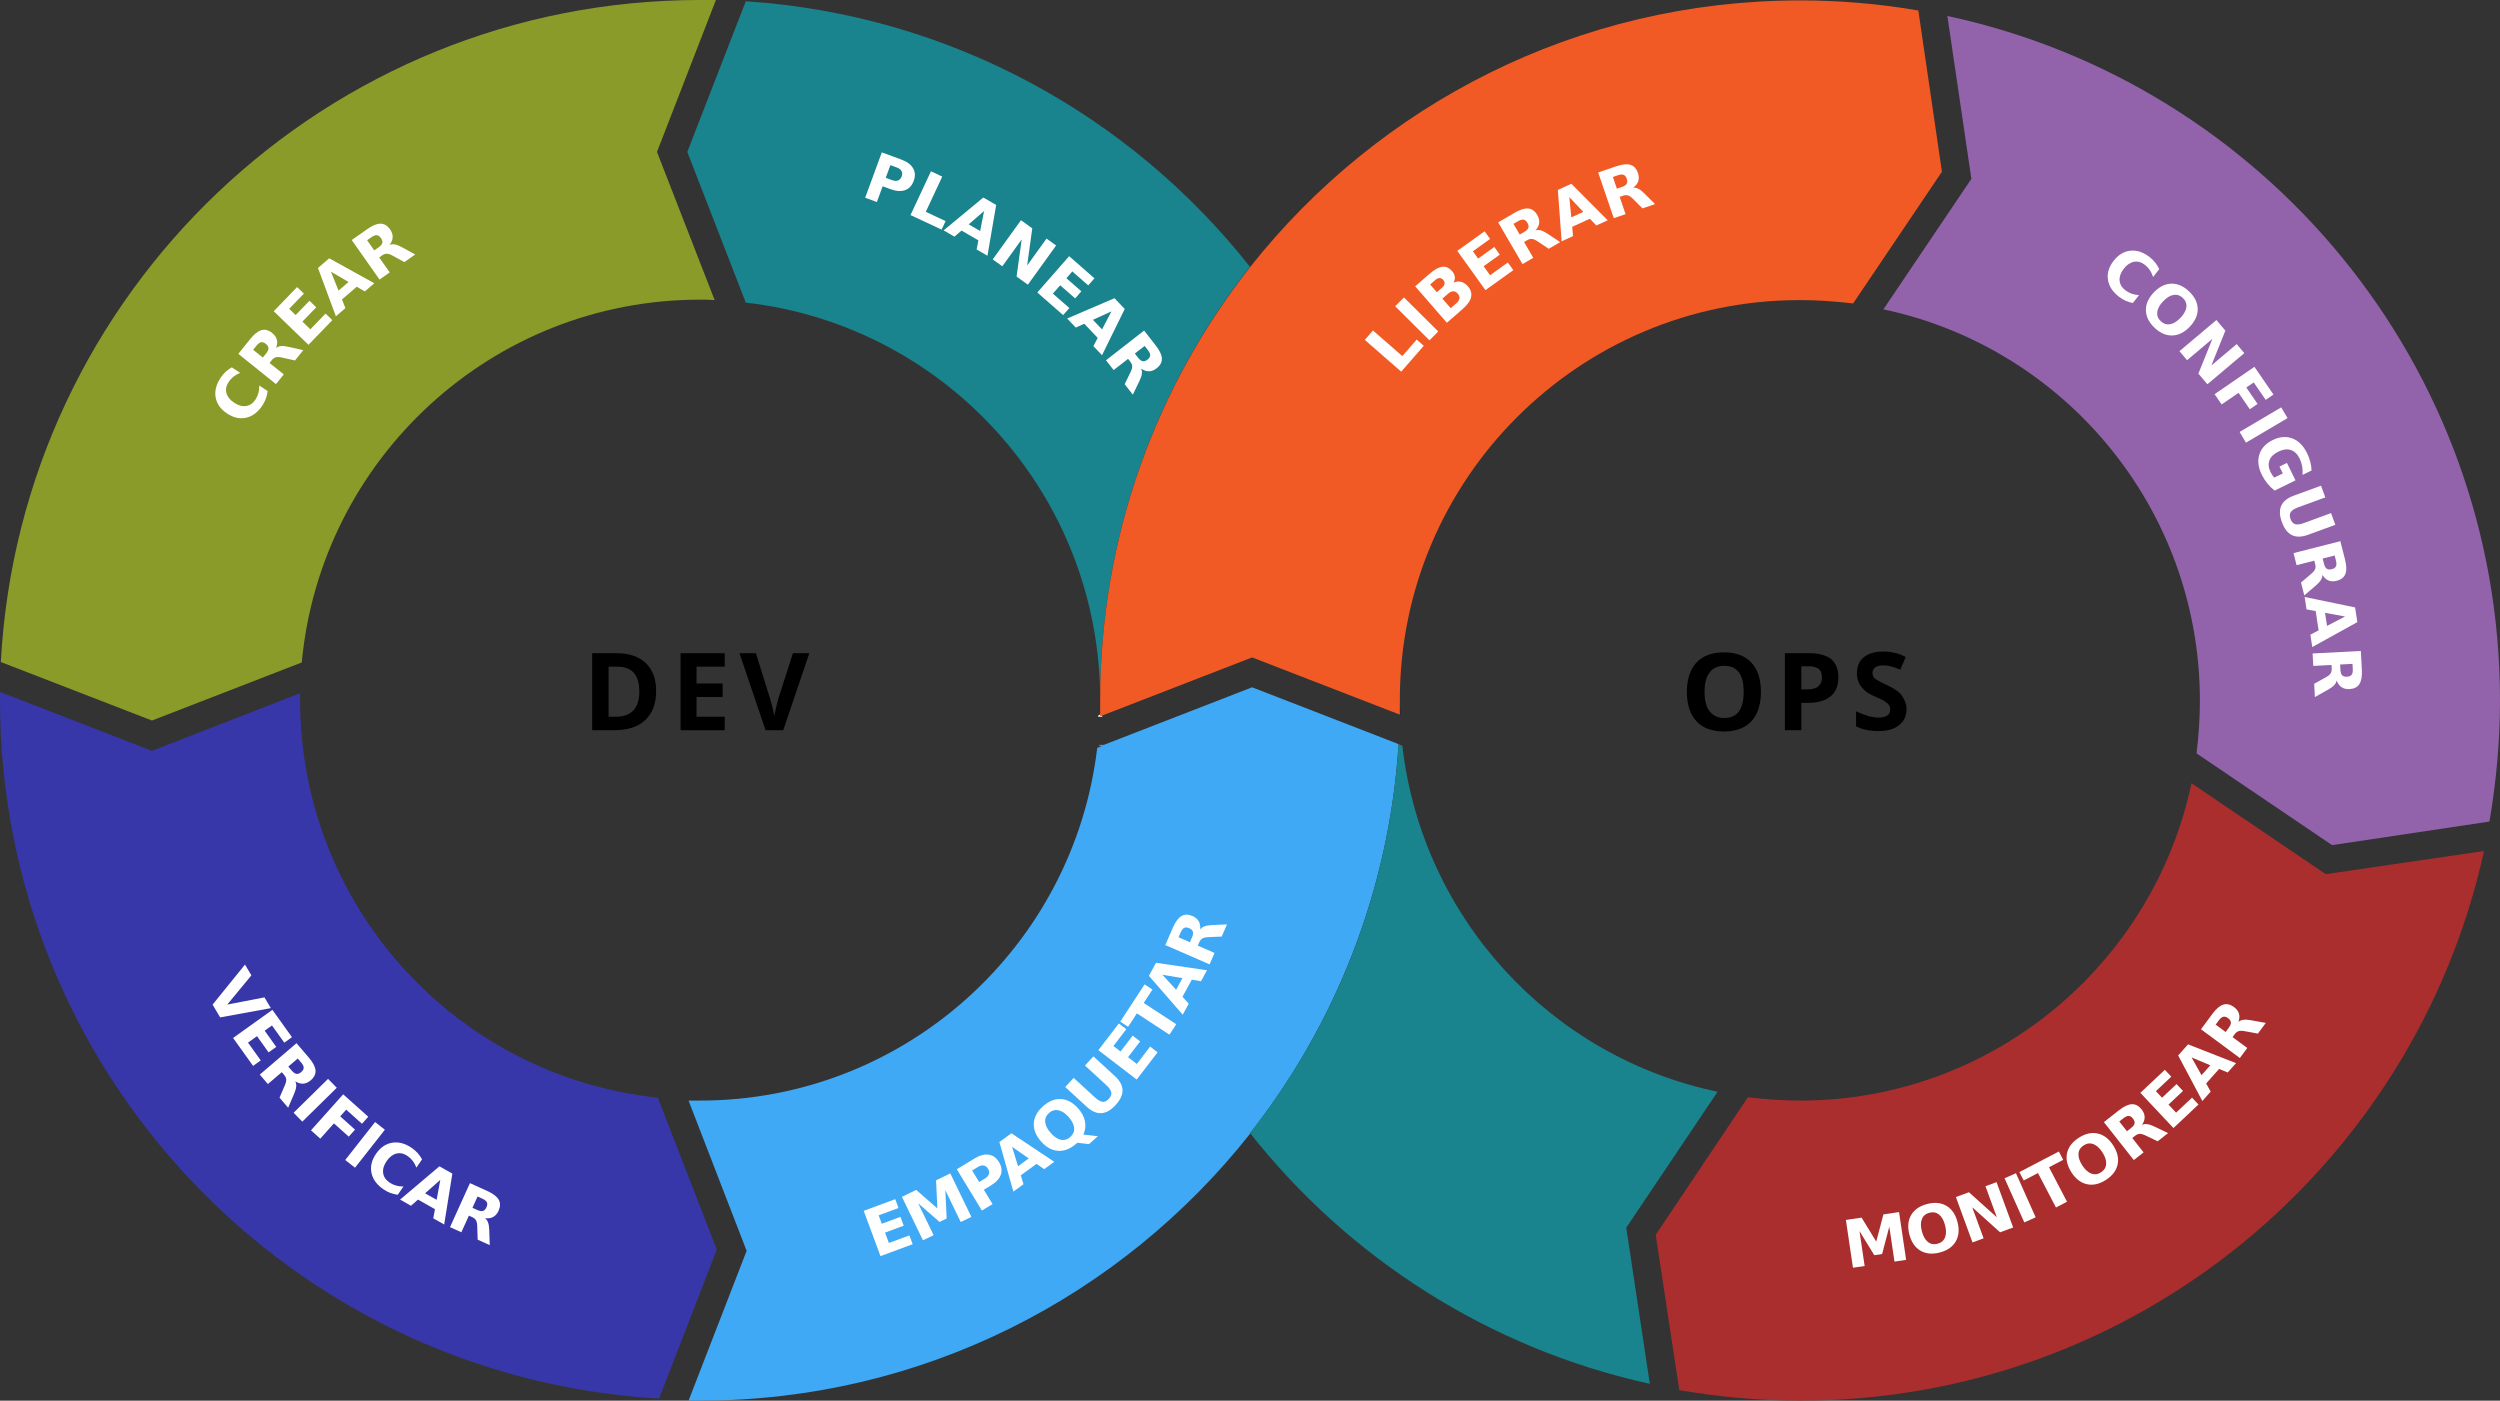 <?xml version="1.0" encoding="UTF-8" standalone="no"?>
<!-- Created with Inkscape (http://www.inkscape.org/) -->

<svg
   xmlns:dc="http://purl.org/dc/elements/1.1/"
   xmlns:cc="http://creativecommons.org/ns#"
   xmlns:rdf="http://www.w3.org/1999/02/22-rdf-syntax-ns#"
   xmlns:svg="http://www.w3.org/2000/svg"
   xmlns="http://www.w3.org/2000/svg"
   xmlns:sodipodi="http://sodipodi.sourceforge.net/DTD/sodipodi-0.dtd"
   xmlns:inkscape="http://www.inkscape.org/namespaces/inkscape"
   width="2000"
   height="1120.539"
   viewBox="0 0 529.167 296.476"
   version="1.1"
   id="svg3123"
   inkscape:version="0.92.3 (2405546, 2018-03-11)"
   sodipodi:docname="devops-toolchain-es.svg">
  <rect x="0" y="0" width="529.167" height="296.476" fill="#333333" stroke="none"/>
  <title
     id="title3305">DevOps Toolchain ES</title>
  <defs
     id="defs3117" />
  <sodipodi:namedview
     id="base"
     pagecolor="#ffffff"
     bordercolor="#666666"
     borderopacity="1.0"
     inkscape:pageopacity="0.0"
     inkscape:pageshadow="2"
     inkscape:zoom="0.35"
     inkscape:cx="1202.6181"
     inkscape:cy="520.26935"
     inkscape:document-units="mm"
     inkscape:current-layer="layer1"
     showgrid="false"
     fit-margin-top="0"
     fit-margin-left="0"
     fit-margin-right="0"
     fit-margin-bottom="0"
     units="px"
     inkscape:window-width="1680"
     inkscape:window-height="986"
     inkscape:window-x="1366"
     inkscape:window-y="27"
     inkscape:window-maximized="1" />
  <g
     inkscape:label="Capa 1"
     inkscape:groupmode="layer"
     id="layer1"
     transform="translate(518.583,282.131)">
    <g
       id="g3554">
      <path
         id="path5232"
         d="m -379.699,-135.853 c 0,2.673 -0.802,4.722 -2.316,6.147 -1.514,1.425 -3.742,2.138 -6.592,2.138 h -4.632 v -16.303 h 5.167 c 2.673,0 4.722,0.713 6.236,2.138 1.425,1.425 2.138,3.385 2.138,5.88 z m -3.563,0.089 c 0,-3.474 -1.514,-5.256 -4.632,-5.256 h -1.871 v 10.601 h 1.514 c 3.296,0 4.989,-1.782 4.989,-5.345 z"
         class="st0"
         inkscape:connector-curvature="0"
         style="fill:#000000;stroke-width:0.891" />
      <path
         id="path5234"
         d="m -365.178,-127.568 h -9.354 v -16.303 h 9.354 v 2.851 h -5.969 v 3.563 h 5.523 v 2.851 h -5.523 v 4.187 h 5.969 z"
         class="st0"
         inkscape:connector-curvature="0"
         style="fill:#000000;stroke-width:0.891" />
      <path
         id="path5236"
         d="m -350.747,-143.87 h 3.474 l -5.523,16.303 h -3.742 l -5.523,-16.303 h 3.474 l 3.029,9.71 c 0.178,0.535 0.356,1.247 0.535,1.96 0.178,0.802 0.267,1.336 0.356,1.604 0.089,-0.713 0.356,-1.871 0.802,-3.563 z"
         class="st0"
         inkscape:connector-curvature="0"
         style="fill:#000000;stroke-width:0.891" />
      <path
         id="path5238"
         d="m -145.85,-135.675 c 0,2.673 -0.713,4.811 -2.049,6.236 -1.336,1.425 -3.296,2.138 -5.791,2.138 -2.494,0 -4.454,-0.713 -5.791,-2.138 -1.336,-1.425 -2.049,-3.563 -2.049,-6.236 0,-2.673 0.713,-4.811 2.049,-6.236 1.336,-1.425 3.296,-2.138 5.791,-2.138 2.494,0 4.454,0.713 5.791,2.138 1.336,1.425 2.049,3.474 2.049,6.236 z m -11.937,0 c 0,1.782 0.356,3.207 1.069,4.098 0.713,0.891 1.693,1.425 3.118,1.425 2.762,0 4.098,-1.871 4.098,-5.523 0,-3.652 -1.336,-5.523 -4.098,-5.523 -1.336,0 -2.405,0.445 -3.118,1.425 -0.713,0.891 -1.069,2.227 -1.069,4.098 z"
         class="st0"
         inkscape:connector-curvature="0"
         style="fill:#000000;stroke-width:0.891" />
      <path
         id="path5240"
         d="m -129.459,-138.793 c 0,1.782 -0.535,3.118 -1.604,4.009 -1.069,0.891 -2.673,1.425 -4.722,1.425 h -1.514 v 5.791 h -3.474 v -16.303 h 5.256 c 1.96,0 3.474,0.445 4.543,1.247 0.98,0.891 1.514,2.138 1.514,3.831 z m -7.84,2.583 h 1.158 c 1.069,0 1.871,-0.178 2.405,-0.624 0.535,-0.445 0.802,-1.069 0.802,-1.871 0,-0.802 -0.178,-1.425 -0.624,-1.782 -0.445,-0.356 -1.158,-0.624 -2.049,-0.624 h -1.693 z"
         class="st0"
         inkscape:connector-curvature="0"
         style="fill:#000000;stroke-width:0.891" />
      <path
         id="path5242"
         d="m -115.027,-132.111 c 0,1.514 -0.535,2.673 -1.604,3.474 -1.069,0.891 -2.494,1.247 -4.454,1.247 -1.782,0 -3.296,-0.356 -4.632,-0.98 v -3.207 c 1.069,0.535 2.049,0.802 2.762,1.069 0.802,0.178 1.425,0.267 2.049,0.267 0.802,0 1.336,-0.178 1.782,-0.445 0.445,-0.267 0.624,-0.713 0.624,-1.336 0,-0.356 -0.089,-0.624 -0.267,-0.891 -0.178,-0.267 -0.445,-0.445 -0.802,-0.713 -0.356,-0.267 -1.069,-0.624 -2.138,-1.069 -0.98,-0.445 -1.782,-0.891 -2.227,-1.336 -0.445,-0.445 -0.891,-0.891 -1.158,-1.514 -0.267,-0.535 -0.445,-1.247 -0.445,-2.049 0,-1.425 0.445,-2.583 1.425,-3.385 0.98,-0.802 2.316,-1.247 4.098,-1.247 0.891,0 1.693,0.089 2.405,0.267 0.802,0.178 1.604,0.445 2.405,0.891 l -1.158,2.673 c -0.891,-0.356 -1.604,-0.624 -2.138,-0.713 -0.535,-0.178 -1.158,-0.178 -1.693,-0.178 -0.624,0 -1.158,0.178 -1.514,0.445 -0.356,0.267 -0.535,0.713 -0.535,1.158 0,0.267 0.089,0.535 0.178,0.802 0.178,0.267 0.356,0.445 0.713,0.624 0.267,0.178 1.069,0.624 2.227,1.158 1.514,0.713 2.583,1.425 3.118,2.227 0.535,0.802 0.98,1.782 0.98,2.762 z"
         class="st0"
         inkscape:connector-curvature="0"
         style="fill:#000000;stroke-width:0.891" />
      <path
         id="path5244"
         d="m -221.929,-127.746 c 0,0 0,0 0,0 0,0 0,0 0,0 z"
         class="st0"
         inkscape:connector-curvature="0"
         style="fill:#000000;stroke-width:0.891" />
      <path
         id="path5246"
         d="m -222.197,-130.864 c 0,-1.069 -0.089,-2.049 -0.089,-3.118 0,1.069 0,2.049 0,3.118 0,0 0,0 0,0 z"
         class="st0"
         inkscape:connector-curvature="0"
         style="fill:#000000;stroke-width:0.891" />
      <polygon
         id="polygon5248"
         points="266,180.3 264.7,180.8 "
         class="st4"
         style="fill:#000000"
         transform="matrix(0.891,0,0,0.891,-521.256,-285.427)" />
      <path
         id="path5250"
         d="m -360.724,-218.078 c 42.226,4.811 75.01,40.623 75.01,84.097 0,-34.565 11.848,-66.458 31.714,-91.669 -25.3,-32.071 -63.518,-53.362 -106.724,-56.213 l -12.383,31.893 z"
         class="st1"
         inkscape:connector-curvature="0"
         style="fill:#19838e;fill-opacity:1;stroke:none;stroke-width:0.891" />
      <path
         id="path5252"
         d="m -379.343,-49.796 c -42.583,-4.454 -75.722,-40.445 -75.722,-84.186 0,-0.445 0,-0.98 0,-1.425 l -31.358,12.205 -32.16,-12.472 c 0,0.535 0,1.158 0,1.693 0,78.93 61.736,143.427 139.508,147.882 l 12.205,-31.536 z"
         class="st2"
         inkscape:connector-curvature="0"
         style="fill:#3737aa;fill-opacity:1;stroke-width:0.891" />
      <path
         id="path5254"
         d="m -454.709,-141.911 c 4.009,-43.028 40.177,-76.792 84.275,-76.792 1.069,0 2.049,0 3.118,0.089 l -12.205,-31.358 12.472,-32.16 c -1.158,0 -2.316,0 -3.385,0 -79.108,0 -143.784,62.003 -147.971,140.131 l 31.982,12.383 z"
         class="st3"
         inkscape:connector-curvature="0"
         style="fill:#8b9b29;fill-opacity:1;stroke-width:0.891" />
      <path
         style="fill:#3fa9f5;fill-opacity:1;stroke:#ffffff;stroke-width:0.891"
         inkscape:connector-curvature="0"
         class="st5"
         d="m -285.447,-124.361 v 0 c 0,0 0,-0.089 0,-0.089 z"
         id="path5256" />
      <path
         style="fill:#3fa9f5;fill-opacity:1;stroke:none;stroke-width:0.891"
         inkscape:connector-curvature="0"
         class="st5"
         d="m -222.553,-124.628 -31.002,-12.027 -30.289,11.759 v 0 l -0.445,0.178 -1.158,0.445 c 0,0 0,0 0,0.089 0,0 0,0 0,0 l -0.891,0.356 c -4.989,42.048 -40.712,74.653 -84.097,74.653 -0.802,0 -1.604,0 -2.405,0 l 12.294,31.803 -12.294,31.714 c 0.802,0 1.604,0 2.405,0 47.215,0 89.263,-22.093 116.434,-56.48 0,0 0,-0.089 0,-0.089 18.084,-23.073 29.487,-51.491 31.447,-82.404 z"
         id="path5260" />
      <path
         style="fill:#3fa9f5;fill-opacity:1;stroke:#ffffff;stroke-width:0.891"
         inkscape:connector-curvature="0"
         class="st5"
         d="m -285.447,-124.45 c 0,0 0,0 0,0 z"
         id="path5264" />
      <path
         style="fill:#f15a24;fill-opacity:1;stroke:#ffffff;stroke-width:0.891"
         inkscape:connector-curvature="0"
         class="st6"
         d="m -285.714,-130.419 v 0 c 0,-0.089 0,0 0,0 z"
         id="path5268" />
      <path
         style="fill:#f15a24;fill-opacity:1;stroke:none;stroke-width:0.891"
         inkscape:connector-curvature="0"
         class="st6"
         d="m -112.533,-279.904 c -8.196,-1.425 -16.57,-2.138 -25.033,-2.138 -47.215,0 -89.263,22.093 -116.434,56.48 -19.866,25.211 -31.714,57.015 -31.714,91.669 0,1.158 0,2.316 0,3.385 l 32.16,-12.472 31.269,12.116 c 0,-1.069 0,-2.049 0,-3.118 0,-46.77 37.95,-84.631 84.631,-84.631 3.831,0 7.572,0.267 11.314,0.713 l 18.797,-27.884 z"
         id="path5272" />
      <path
         id="path5276"
         d="m 8.356,-108.236 c 1.425,-8.374 2.227,-16.926 2.227,-25.657 0,-71.09 -50.066,-130.51 -116.969,-144.853 l 5.078,34.476 -18.619,27.616 c 38.307,8.107 66.992,42.137 66.992,82.849 0,3.742 -0.267,7.483 -0.713,11.136 l 28.685,19.421 z"
         class="st7"
         inkscape:connector-curvature="0"
         style="fill:#9263ab;fill-opacity:1;stroke-width:0.891" />
      <path
         id="path5278"
         d="m -54.716,-116.343 c -8.107,38.307 -42.137,67.17 -82.849,67.17 -3.742,0 -7.394,-0.267 -11.047,-0.713 l -19.51,29.131 4.989,32.872 c 8.285,1.425 16.837,2.227 25.567,2.227 70.912,0 130.154,-49.799 144.764,-116.345 l -33.496,4.9 z"
         class="st8"
         inkscape:connector-curvature="0"
         style="fill:#aa2e2e;fill-opacity:1;stroke-width:0.891" />
      <path
         id="path5280"
         d="m -155.026,-51.044 c -35.367,-7.394 -62.538,-36.792 -66.725,-73.228 l -0.802,-0.356 c -1.96,31.002 -13.363,59.42 -31.447,82.315 20.846,26.458 50.6,45.612 84.631,53.095 l -4.989,-33.051 z"
         class="st1"
         inkscape:connector-curvature="0"
         style="fill:#19838e;fill-opacity:1;stroke:none;stroke-width:0.891" />
      <path
         inkscape:connector-curvature="0"
         d="m -461.938,-199.363 q -0.086,0.813 -0.36,1.576 -0.274,0.763 -0.746,1.477 -1.408,2.132 -3.42,2.592 -2.017,0.457 -4.058,-0.891 -2.046,-1.351 -2.412,-3.383 -0.371,-2.035 1.037,-4.167 0.472,-0.714 1.066,-1.266 0.594,-0.552 1.309,-0.95 l 1.766,1.167 q -0.821,0.336 -1.408,0.802 -0.587,0.466 -1.021,1.123 -0.778,1.177 -0.469,2.35 0.309,1.173 1.635,2.049 1.32,0.872 2.52,0.696 1.2,-0.176 1.978,-1.353 0.434,-0.657 0.632,-1.38 0.198,-0.723 0.185,-1.61 z"
         style="font-style:normal;font-variant:normal;font-weight:bold;font-stretch:normal;font-size:4.939px;line-height:1.25;font-family:sans-serif;-inkscape-font-specification:'sans-serif, Bold';font-variant-ligatures:normal;font-variant-caps:normal;font-variant-numeric:normal;font-feature-settings:normal;text-align:start;letter-spacing:0px;word-spacing:0px;writing-mode:lr-tb;text-anchor:start;fill:#ffffff;fill-opacity:1;stroke:none;stroke-width:0.751"
         id="path5282" />
      <path
         inkscape:connector-curvature="0"
         d="m -462.257,-207.312 q 0.519,-0.646 0.502,-1.117 -0.011,-0.476 -0.562,-0.918 -0.544,-0.438 -1.007,-0.344 -0.458,0.089 -0.978,0.734 l -0.695,0.865 2.044,1.644 z m 0.724,2.007 3.016,2.425 -1.653,2.055 -7.969,-6.409 2.524,-3.138 q 1.266,-1.575 2.383,-1.881 1.121,-0.312 2.263,0.607 0.79,0.635 0.988,1.427 0.202,0.787 -0.176,1.749 0.435,-0.344 1.043,-0.401 0.607,-0.066 1.57,0.146 l 3.16,0.705 -1.76,2.188 -2.761,-0.621 q -0.834,-0.187 -1.297,-0.059 -0.459,0.123 -0.863,0.625 z"
         style="font-style:normal;font-variant:normal;font-weight:bold;font-stretch:normal;font-size:4.939px;line-height:1.25;font-family:sans-serif;-inkscape-font-specification:'sans-serif, Bold';font-variant-ligatures:normal;font-variant-caps:normal;font-variant-numeric:normal;font-feature-settings:normal;text-align:start;letter-spacing:0px;word-spacing:0px;writing-mode:lr-tb;text-anchor:start;fill:#ffffff;fill-opacity:1;stroke:none;stroke-width:0.751"
         id="path5284" />
      <path
         inkscape:connector-curvature="0"
         d="m -460.643,-216.255 4.947,-5.116 1.433,1.386 -3.114,3.22 1.369,1.324 2.928,-3.028 1.433,1.386 -2.928,3.028 1.684,1.628 3.219,-3.328 1.433,1.386 -5.052,5.224 z"
         style="font-style:normal;font-variant:normal;font-weight:bold;font-stretch:normal;font-size:4.939px;line-height:1.25;font-family:sans-serif;-inkscape-font-specification:'sans-serif, Bold';font-variant-ligatures:normal;font-variant-caps:normal;font-variant-numeric:normal;font-feature-settings:normal;text-align:start;letter-spacing:0px;word-spacing:0px;writing-mode:lr-tb;text-anchor:start;fill:#ffffff;fill-opacity:1;stroke:none;stroke-width:0.751"
         id="path5286" />
      <path
         inkscape:connector-curvature="0"
         d="m -443.069,-221.439 -3.126,2.689 0.721,1.837 -2.01,1.728 -3.796,-10.223 2.384,-2.05 9.54,5.283 -2.01,1.728 z m -3.865,0.821 2.124,-1.827 -3.712,-2.174 z"
         style="font-style:normal;font-variant:normal;font-weight:bold;font-stretch:normal;font-size:4.939px;line-height:1.25;font-family:sans-serif;-inkscape-font-specification:'sans-serif, Bold';font-variant-ligatures:normal;font-variant-caps:normal;font-variant-numeric:normal;font-feature-settings:normal;text-align:start;letter-spacing:0px;word-spacing:0px;writing-mode:lr-tb;text-anchor:start;fill:#ffffff;fill-opacity:1;stroke:none;stroke-width:0.751"
         id="path5288" />
      <path
         inkscape:connector-curvature="0"
         d="m -438.459,-229.77 q 0.678,-0.477 0.792,-0.934 0.12,-0.461 -0.286,-1.038 -0.402,-0.571 -0.872,-0.609 -0.465,-0.042 -1.143,0.435 l -0.908,0.638 1.509,2.146 z m 0.141,2.129 2.227,3.165 -2.157,1.517 -5.884,-8.364 3.294,-2.317 q 1.653,-1.163 2.81,-1.148 1.163,0.011 2.007,1.21 0.583,0.829 0.554,1.645 -0.023,0.812 -0.653,1.632 0.513,-0.21 1.113,-0.096 0.601,0.105 1.468,0.575 l 2.842,1.552 -2.297,1.616 -2.482,-1.361 q -0.75,-0.411 -1.23,-0.416 -0.475,-0.009 -1.002,0.361 z"
         style="font-style:normal;font-variant:normal;font-weight:bold;font-stretch:normal;font-size:4.939px;line-height:1.25;font-family:sans-serif;-inkscape-font-specification:'sans-serif, Bold';font-variant-ligatures:normal;font-variant-caps:normal;font-variant-numeric:normal;font-feature-settings:normal;text-align:start;letter-spacing:0px;word-spacing:0px;writing-mode:lr-tb;text-anchor:start;fill:#ffffff;fill-opacity:1;stroke:none;stroke-width:0.751"
         id="path5290" />
      <path
         inkscape:connector-curvature="0"
         d="m -331.934,-249.877 4.109,1.507 q 1.833,0.672 2.51,1.848 0.687,1.171 0.135,2.676 -0.554,1.511 -1.838,1.967 -1.275,0.452 -3.107,-0.221 l -1.633,-0.599 -1.222,3.331 -2.476,-0.908 z m 1.818,2.702 -0.984,2.681 1.37,0.502 q 0.72,0.264 1.24,0.061 0.522,-0.21 0.758,-0.853 0.236,-0.643 -0.029,-1.134 -0.265,-0.491 -0.985,-0.755 z"
         style="font-style:normal;font-variant:normal;font-weight:bold;font-stretch:normal;font-size:4.939px;line-height:1.25;font-family:sans-serif;-inkscape-font-specification:'sans-serif, Bold';font-variant-ligatures:normal;font-variant-caps:normal;font-variant-numeric:normal;font-feature-settings:normal;text-align:start;letter-spacing:0px;word-spacing:0px;writing-mode:lr-tb;text-anchor:start;fill:#ffffff;fill-opacity:1;stroke:none;stroke-width:0.751"
         id="path5292" />
      <path
         inkscape:connector-curvature="0"
         d="m -321.528,-245.87 2.389,1.117 -3.487,7.458 4.194,1.961 -0.844,1.806 -6.583,-3.078 z"
         style="font-style:normal;font-variant:normal;font-weight:bold;font-stretch:normal;font-size:4.939px;line-height:1.25;font-family:sans-serif;-inkscape-font-specification:'sans-serif, Bold';font-variant-ligatures:normal;font-variant-caps:normal;font-variant-numeric:normal;font-feature-settings:normal;text-align:start;letter-spacing:0px;word-spacing:0px;writing-mode:lr-tb;text-anchor:start;fill:#ffffff;fill-opacity:1;stroke:none;stroke-width:0.751"
         id="path5294" />
      <path
         inkscape:connector-curvature="0"
         d="m -311.492,-231.26 -3.569,-2.066 -1.496,1.286 -2.294,-1.328 8.401,-6.953 2.721,1.575 -1.844,10.748 -2.294,-1.328 z m -2.049,-3.378 2.425,1.403 0.829,-4.221 z"
         style="font-style:normal;font-variant:normal;font-weight:bold;font-stretch:normal;font-size:4.939px;line-height:1.25;font-family:sans-serif;-inkscape-font-specification:'sans-serif, Bold';font-variant-ligatures:normal;font-variant-caps:normal;font-variant-numeric:normal;font-feature-settings:normal;text-align:start;letter-spacing:0px;word-spacing:0px;writing-mode:lr-tb;text-anchor:start;fill:#ffffff;fill-opacity:1;stroke:none;stroke-width:0.751"
         id="path5296" />
      <path
         inkscape:connector-curvature="0"
         d="m -302.477,-235.526 2.39,1.721 -1.081,7.865 4.099,-5.691 2.029,1.461 -5.977,8.298 -2.39,-1.721 1.081,-7.865 -4.099,5.691 -2.029,-1.461 z"
         style="font-style:normal;font-variant:normal;font-weight:bold;font-stretch:normal;font-size:4.939px;line-height:1.25;font-family:sans-serif;-inkscape-font-specification:'sans-serif, Bold';font-variant-ligatures:normal;font-variant-caps:normal;font-variant-numeric:normal;font-feature-settings:normal;text-align:start;letter-spacing:0px;word-spacing:0px;writing-mode:lr-tb;text-anchor:start;fill:#ffffff;fill-opacity:1;stroke:none;stroke-width:0.751"
         id="path5298" />
      <path
         inkscape:connector-curvature="0"
         d="m -292.28,-227.911 5.353,4.689 -1.313,1.499 -3.37,-2.952 -1.255,1.432 3.169,2.776 -1.313,1.499 -3.169,-2.776 -1.544,1.762 3.483,3.051 -1.313,1.499 -5.467,-4.788 z"
         style="font-style:normal;font-variant:normal;font-weight:bold;font-stretch:normal;font-size:4.939px;line-height:1.25;font-family:sans-serif;-inkscape-font-specification:'sans-serif, Bold';font-variant-ligatures:normal;font-variant-caps:normal;font-variant-numeric:normal;font-feature-settings:normal;text-align:start;letter-spacing:0px;word-spacing:0px;writing-mode:lr-tb;text-anchor:start;fill:#ffffff;fill-opacity:1;stroke:none;stroke-width:0.751"
         id="path5300" />
      <path
         inkscape:connector-curvature="0"
         d="m -286.236,-210.615 -2.84,-2.99 -1.799,0.811 -1.826,-1.922 10.023,-4.296 2.165,2.28 -4.806,9.789 -1.826,-1.922 z m -1.011,-3.82 1.929,2.031 1.988,-3.815 z"
         style="font-style:normal;font-variant:normal;font-weight:bold;font-stretch:normal;font-size:4.939px;line-height:1.25;font-family:sans-serif;-inkscape-font-specification:'sans-serif, Bold';font-variant-ligatures:normal;font-variant-caps:normal;font-variant-numeric:normal;font-feature-settings:normal;text-align:start;letter-spacing:0px;word-spacing:0px;writing-mode:lr-tb;text-anchor:start;fill:#ffffff;fill-opacity:1;stroke:none;stroke-width:0.751"
         id="path5302" />
      <path
         inkscape:connector-curvature="0"
         d="m -277.687,-206.422 q 0.51,0.654 0.972,0.745 0.466,0.097 1.023,-0.337 0.551,-0.43 0.565,-0.901 0.02,-0.466 -0.491,-1.12 l -0.682,-0.875 -2.069,1.613 z m -2.119,0.246 -3.052,2.38 -1.622,-2.079 8.064,-6.289 2.477,3.176 q 1.243,1.593 1.285,2.75 0.047,1.162 -1.109,2.064 -0.799,0.623 -1.616,0.635 -0.812,0.017 -1.662,-0.571 0.235,0.502 0.151,1.107 -0.075,0.606 -0.502,1.495 l -1.41,2.915 -1.727,-2.214 1.237,-2.546 q 0.373,-0.769 0.355,-1.249 -0.014,-0.475 -0.41,-0.983 z"
         style="font-style:normal;font-variant:normal;font-weight:bold;font-stretch:normal;font-size:4.939px;line-height:1.25;font-family:sans-serif;-inkscape-font-specification:'sans-serif, Bold';font-variant-ligatures:normal;font-variant-caps:normal;font-variant-numeric:normal;font-feature-settings:normal;text-align:start;letter-spacing:0px;word-spacing:0px;writing-mode:lr-tb;text-anchor:start;fill:#ffffff;fill-opacity:1;stroke:none;stroke-width:0.751"
         id="path5304" />
      <path
         inkscape:connector-curvature="0"
         d="m -229.697,-210.19 1.734,-1.986 6.202,5.415 3.045,-3.488 1.501,1.311 -4.78,5.474 z"
         style="font-style:normal;font-variant:normal;font-weight:bold;font-stretch:normal;font-size:4.939px;line-height:1.25;font-family:sans-serif;-inkscape-font-specification:'sans-serif, Bold';font-variant-ligatures:normal;font-variant-caps:normal;font-variant-numeric:normal;font-feature-settings:normal;text-align:start;letter-spacing:0px;word-spacing:0px;writing-mode:lr-tb;text-anchor:start;fill:#ffffff;fill-opacity:1;stroke:none;stroke-width:0.751"
         id="path5308" />
      <path
         inkscape:connector-curvature="0"
         d="m -223.269,-217.305 1.859,-1.871 7.255,7.207 -1.859,1.871 z"
         style="font-style:normal;font-variant:normal;font-weight:bold;font-stretch:normal;font-size:4.939px;line-height:1.25;font-family:sans-serif;-inkscape-font-specification:'sans-serif, Bold';font-variant-ligatures:normal;font-variant-caps:normal;font-variant-numeric:normal;font-feature-settings:normal;text-align:start;letter-spacing:0px;word-spacing:0px;writing-mode:lr-tb;text-anchor:start;fill:#ffffff;fill-opacity:1;stroke:none;stroke-width:0.751"
         id="path5310" />
      <path
         inkscape:connector-curvature="0"
         d="m -213.349,-221.234 q 0.47,-0.409 0.534,-0.827 0.063,-0.418 -0.287,-0.821 -0.346,-0.398 -0.769,-0.394 -0.427,-7.1e-4 -0.898,0.408 l -1.101,0.957 1.42,1.633 z m 3.002,3.317 q 0.6,-0.521 0.679,-1.035 0.085,-0.518 -0.36,-1.03 -0.436,-0.501 -0.951,-0.489 -0.52,0.009 -1.125,0.533 l -1.168,1.016 1.757,2.021 z m -0.563,-4.385 q 0.803,-0.371 1.59,-0.175 0.787,0.196 1.421,0.925 0.971,1.117 0.692,2.321 -0.278,1.204 -1.819,2.543 l -3.303,2.872 -6.709,-7.717 2.988,-2.598 q 1.608,-1.398 2.749,-1.536 1.146,-0.143 2.076,0.927 0.49,0.563 0.572,1.191 0.078,0.622 -0.257,1.249 z"
         style="font-style:normal;font-variant:normal;font-weight:bold;font-stretch:normal;font-size:4.939px;line-height:1.25;font-family:sans-serif;-inkscape-font-specification:'sans-serif, Bold';font-variant-ligatures:normal;font-variant-caps:normal;font-variant-numeric:normal;font-feature-settings:normal;text-align:start;letter-spacing:0px;word-spacing:0px;writing-mode:lr-tb;text-anchor:start;fill:#ffffff;fill-opacity:1;stroke:none;stroke-width:0.751"
         id="path5312" />
      <path
         inkscape:connector-curvature="0"
         d="m -210.127,-229.028 5.783,-4.147 1.162,1.62 -3.64,2.611 1.11,1.547 3.423,-2.455 1.162,1.62 -3.423,2.455 1.365,1.904 3.763,-2.698 1.162,1.62 -5.906,4.235 z"
         style="font-style:normal;font-variant:normal;font-weight:bold;font-stretch:normal;font-size:4.939px;line-height:1.25;font-family:sans-serif;-inkscape-font-specification:'sans-serif, Bold';font-variant-ligatures:normal;font-variant-caps:normal;font-variant-numeric:normal;font-feature-settings:normal;text-align:start;letter-spacing:0px;word-spacing:0px;writing-mode:lr-tb;text-anchor:start;fill:#ffffff;fill-opacity:1;stroke:none;stroke-width:0.751"
         id="path5314" />
      <path
         inkscape:connector-curvature="0"
         d="m -195.95,-233.037 q 0.716,-0.418 0.868,-0.863 0.158,-0.449 -0.197,-1.059 -0.352,-0.604 -0.817,-0.681 -0.459,-0.081 -1.175,0.337 l -0.959,0.559 1.322,2.266 z m -0.041,2.133 1.95,3.343 -2.278,1.329 -5.152,-8.834 3.479,-2.029 q 1.745,-1.018 2.898,-0.905 1.158,0.11 1.897,1.376 0.511,0.876 0.412,1.686 -0.092,0.807 -0.789,1.57 0.53,-0.166 1.117,-0.001 0.59,0.155 1.414,0.698 l 2.7,1.788 -2.426,1.415 -2.357,-1.567 q -0.712,-0.473 -1.191,-0.519 -0.473,-0.049 -1.029,0.275 z"
         style="font-style:normal;font-variant:normal;font-weight:bold;font-stretch:normal;font-size:4.939px;line-height:1.25;font-family:sans-serif;-inkscape-font-specification:'sans-serif, Bold';font-variant-ligatures:normal;font-variant-caps:normal;font-variant-numeric:normal;font-feature-settings:normal;text-align:start;letter-spacing:0px;word-spacing:0px;writing-mode:lr-tb;text-anchor:start;fill:#ffffff;fill-opacity:1;stroke:none;stroke-width:0.751"
         id="path5316" />
      <path
         inkscape:connector-curvature="0"
         d="m -182.055,-235.833 -3.751,1.712 0.182,1.965 -2.411,1.101 -0.801,-10.876 2.86,-1.305 7.692,7.73 -2.411,1.101 z m -3.941,-0.287 2.549,-1.163 -2.961,-3.121 z"
         style="font-style:normal;font-variant:normal;font-weight:bold;font-stretch:normal;font-size:4.939px;line-height:1.25;font-family:sans-serif;-inkscape-font-specification:'sans-serif, Bold';font-variant-ligatures:normal;font-variant-caps:normal;font-variant-numeric:normal;font-feature-settings:normal;text-align:start;letter-spacing:0px;word-spacing:0px;writing-mode:lr-tb;text-anchor:start;fill:#ffffff;fill-opacity:1;stroke:none;stroke-width:0.751"
         id="path5318" />
      <path
         inkscape:connector-curvature="0"
         d="m -175.293,-242.546 q 0.784,-0.268 1.022,-0.674 0.244,-0.409 0.017,-1.077 -0.226,-0.661 -0.667,-0.829 -0.434,-0.17 -1.219,0.097 l -1.05,0.358 0.847,2.483 z m -0.462,2.083 1.25,3.663 -2.496,0.852 -3.302,-9.678 3.812,-1.301 q 1.912,-0.653 3.019,-0.314 1.114,0.337 1.587,1.724 0.327,0.959 0.071,1.735 -0.25,0.773 -1.084,1.383 0.552,-0.058 1.095,0.22 0.548,0.269 1.248,0.964 l 2.293,2.286 -2.658,0.907 -2,-2.002 q -0.604,-0.604 -1.064,-0.744 -0.454,-0.142 -1.063,0.066 z"
         style="font-style:normal;font-variant:normal;font-weight:bold;font-stretch:normal;font-size:4.939px;line-height:1.25;font-family:sans-serif;-inkscape-font-specification:'sans-serif, Bold';font-variant-ligatures:normal;font-variant-caps:normal;font-variant-numeric:normal;font-feature-settings:normal;text-align:start;letter-spacing:0px;word-spacing:0px;writing-mode:lr-tb;text-anchor:start;fill:#ffffff;fill-opacity:1;stroke:none;stroke-width:0.751"
         id="path5320" />
      <path
         inkscape:connector-curvature="0"
         d="m -67.126,-217.996 q -0.804,-0.149 -1.544,-0.481 -0.739,-0.332 -1.415,-0.858 -2.016,-1.569 -2.319,-3.611 -0.299,-2.047 1.203,-3.976 1.506,-1.935 3.559,-2.142 2.058,-0.212 4.074,1.357 0.676,0.526 1.179,1.161 0.504,0.635 0.845,1.378 l -1.3,1.67 q -0.271,-0.845 -0.69,-1.466 -0.419,-0.621 -1.041,-1.105 -1.113,-0.867 -2.307,-0.65 -1.193,0.217 -2.169,1.471 -0.972,1.249 -0.889,2.459 0.082,1.21 1.196,2.077 0.622,0.484 1.327,0.738 0.705,0.254 1.591,0.309 z"
         style="font-style:normal;font-variant:normal;font-weight:bold;font-stretch:normal;font-size:4.939px;line-height:1.25;font-family:sans-serif;-inkscape-font-specification:'sans-serif, Bold';font-variant-ligatures:normal;font-variant-caps:normal;font-variant-numeric:normal;font-feature-settings:normal;text-align:start;letter-spacing:0px;word-spacing:0px;writing-mode:lr-tb;text-anchor:start;fill:#ffffff;fill-opacity:1;stroke:none;stroke-width:0.751"
         id="path5322" />
      <path
         inkscape:connector-curvature="0"
         d="m -56.543,-219.06 q -0.872,-0.832 -1.968,-0.647 -1.095,0.185 -2.211,1.355 -1.111,1.165 -1.245,2.267 -0.134,1.103 0.738,1.935 0.877,0.837 1.973,0.651 1.095,-0.186 2.206,-1.35 1.116,-1.17 1.25,-2.272 0.134,-1.103 -0.743,-1.94 z m 1.319,-1.383 q 1.784,1.702 1.821,3.688 0.037,1.985 -1.679,3.784 -1.712,1.794 -3.697,1.85 -1.985,0.056 -3.769,-1.646 -1.779,-1.697 -1.821,-3.688 -0.037,-1.985 1.675,-3.779 1.716,-1.799 3.701,-1.855 1.99,-0.052 3.769,1.646 z"
         style="font-style:normal;font-variant:normal;font-weight:bold;font-stretch:normal;font-size:4.939px;line-height:1.25;font-family:sans-serif;-inkscape-font-specification:'sans-serif, Bold';font-variant-ligatures:normal;font-variant-caps:normal;font-variant-numeric:normal;font-feature-settings:normal;text-align:start;letter-spacing:0px;word-spacing:0px;writing-mode:lr-tb;text-anchor:start;fill:#ffffff;fill-opacity:1;stroke:none;stroke-width:0.751"
         id="path5324" />
      <path
         inkscape:connector-curvature="0"
         d="m -49.444,-214.392 1.898,2.252 -2.966,7.364 5.363,-4.521 1.611,1.912 -7.819,6.591 -1.898,-2.252 2.966,-7.364 -5.363,4.521 -1.611,-1.912 z"
         style="font-style:normal;font-variant:normal;font-weight:bold;font-stretch:normal;font-size:4.939px;line-height:1.25;font-family:sans-serif;-inkscape-font-specification:'sans-serif, Bold';font-variant-ligatures:normal;font-variant-caps:normal;font-variant-numeric:normal;font-feature-settings:normal;text-align:start;letter-spacing:0px;word-spacing:0px;writing-mode:lr-tb;text-anchor:start;fill:#ffffff;fill-opacity:1;stroke:none;stroke-width:0.751"
         id="path5326" />
      <path
         inkscape:connector-curvature="0"
         d="m -41.396,-204.489 4.029,5.866 -1.643,1.129 -2.536,-3.692 -1.57,1.078 2.385,3.472 -1.643,1.129 -2.385,-3.472 -3.574,2.455 -1.493,-2.174 z"
         style="font-style:normal;font-variant:normal;font-weight:bold;font-stretch:normal;font-size:4.939px;line-height:1.25;font-family:sans-serif;-inkscape-font-specification:'sans-serif, Bold';font-variant-ligatures:normal;font-variant-caps:normal;font-variant-numeric:normal;font-feature-settings:normal;text-align:start;letter-spacing:0px;word-spacing:0px;writing-mode:lr-tb;text-anchor:start;fill:#ffffff;fill-opacity:1;stroke:none;stroke-width:0.751"
         id="path5328" />
      <path
         inkscape:connector-curvature="0"
         d="m -35.726,-195.905 1.341,2.271 -8.806,5.2 -1.341,-2.271 z"
         style="font-style:normal;font-variant:normal;font-weight:bold;font-stretch:normal;font-size:4.939px;line-height:1.25;font-family:sans-serif;-inkscape-font-specification:'sans-serif, Bold';font-variant-ligatures:normal;font-variant-caps:normal;font-variant-numeric:normal;font-feature-settings:normal;text-align:start;letter-spacing:0px;word-spacing:0px;writing-mode:lr-tb;text-anchor:start;fill:#ffffff;fill-opacity:1;stroke:none;stroke-width:0.751"
         id="path5330" />
      <path
         inkscape:connector-curvature="0"
         d="m -37.118,-178.289 q -0.865,-0.674 -1.548,-1.522 -0.683,-0.847 -1.181,-1.862 -1.126,-2.294 -0.504,-4.262 0.627,-1.971 2.822,-3.048 2.22,-1.089 4.162,-0.349 1.943,0.74 3.108,3.114 0.45,0.916 0.688,1.837 0.241,0.927 0.268,1.837 l -1.9,0.932 q 0.059,-0.983 -0.1,-1.851 -0.156,-0.862 -0.53,-1.624 -0.694,-1.414 -1.864,-1.794 -1.161,-0.376 -2.631,0.345 -1.457,0.715 -1.888,1.842 -0.431,1.127 0.236,2.486 0.181,0.369 0.378,0.661 0.206,0.296 0.428,0.499 l 1.783,-0.875 -0.709,-1.445 1.586,-0.779 1.811,3.689 z"
         style="font-style:normal;font-variant:normal;font-weight:bold;font-stretch:normal;font-size:4.939px;line-height:1.25;font-family:sans-serif;-inkscape-font-specification:'sans-serif, Bold';font-variant-ligatures:normal;font-variant-caps:normal;font-variant-numeric:normal;font-feature-settings:normal;text-align:start;letter-spacing:0px;word-spacing:0px;writing-mode:lr-tb;text-anchor:start;fill:#ffffff;fill-opacity:1;stroke:none;stroke-width:0.751"
         id="path5332" />
      <path
         inkscape:connector-curvature="0"
         d="m -27.301,-179.327 0.907,2.476 -5.757,2.108 q -1.19,0.436 -1.563,1.01 -0.364,0.578 -0.042,1.46 0.325,0.888 0.974,1.087 0.658,0.204 1.848,-0.232 l 5.757,-2.108 0.907,2.476 -5.757,2.108 q -2.039,0.746 -3.41,0.089 -1.371,-0.658 -2.139,-2.755 -0.765,-2.09 -0.143,-3.478 0.623,-1.388 2.661,-2.134 z"
         style="font-style:normal;font-variant:normal;font-weight:bold;font-stretch:normal;font-size:4.939px;line-height:1.25;font-family:sans-serif;-inkscape-font-specification:'sans-serif, Bold';font-variant-ligatures:normal;font-variant-caps:normal;font-variant-numeric:normal;font-feature-settings:normal;text-align:start;letter-spacing:0px;word-spacing:0px;writing-mode:lr-tb;text-anchor:start;fill:#ffffff;fill-opacity:1;stroke:none;stroke-width:0.751"
         id="path5334" />
      <path
         inkscape:connector-curvature="0"
         d="m -26.682,-162.83 q 0.204,0.803 0.591,1.072 0.388,0.276 1.072,0.102 0.677,-0.172 0.879,-0.599 0.204,-0.42 -4.26e-4,-1.223 l -0.274,-1.075 -2.542,0.648 z m -2.039,-0.626 -3.75,0.955 -0.651,-2.555 9.91,-2.524 0.994,3.903 q 0.499,1.958 0.073,3.035 -0.424,1.083 -1.844,1.445 -0.982,0.25 -1.735,-0.067 -0.751,-0.311 -1.293,-1.19 0.014,0.555 -0.306,1.075 -0.312,0.525 -1.06,1.168 l -2.461,2.104 -0.693,-2.721 2.155,-1.835 q 0.65,-0.554 0.826,-1.002 0.178,-0.441 0.02,-1.065 z"
         style="font-style:normal;font-variant:normal;font-weight:bold;font-stretch:normal;font-size:4.939px;line-height:1.25;font-family:sans-serif;-inkscape-font-specification:'sans-serif, Bold';font-variant-ligatures:normal;font-variant-caps:normal;font-variant-numeric:normal;font-feature-settings:normal;text-align:start;letter-spacing:0px;word-spacing:0px;writing-mode:lr-tb;text-anchor:start;fill:#ffffff;fill-opacity:1;stroke:none;stroke-width:0.751"
         id="path5336" />
      <path
         inkscape:connector-curvature="0"
         d="m -27.807,-148.706 -0.619,-4.077 -1.94,-0.364 -0.398,-2.621 10.679,2.21 0.472,3.108 -9.542,5.28 -0.398,-2.621 z m 1.356,-3.711 0.42,2.77 3.813,-1.992 z"
         style="font-style:normal;font-variant:normal;font-weight:bold;font-stretch:normal;font-size:4.939px;line-height:1.25;font-family:sans-serif;-inkscape-font-specification:'sans-serif, Bold';font-variant-ligatures:normal;font-variant-caps:normal;font-variant-numeric:normal;font-feature-settings:normal;text-align:start;letter-spacing:0px;word-spacing:0px;writing-mode:lr-tb;text-anchor:start;fill:#ffffff;fill-opacity:1;stroke:none;stroke-width:0.751"
         id="path5338" />
      <path
         inkscape:connector-curvature="0"
         d="m -23.199,-140.367 q 0.043,0.828 0.369,1.167 0.327,0.347 1.031,0.31 0.698,-0.036 0.98,-0.415 0.282,-0.371 0.239,-1.199 l -0.058,-1.108 -2.62,0.137 z m -1.877,-1.013 -3.865,0.201 -0.137,-2.633 10.212,-0.532 0.21,4.022 q 0.105,2.018 -0.523,2.99 -0.628,0.979 -2.092,1.056 -1.012,0.053 -1.688,-0.406 -0.675,-0.452 -1.034,-1.421 -0.095,0.547 -0.511,0.994 -0.408,0.453 -1.268,0.937 l -2.826,1.581 -0.146,-2.804 2.473,-1.377 q 0.747,-0.416 1.007,-0.821 0.26,-0.398 0.227,-1.041 z"
         style="font-style:normal;font-variant:normal;font-weight:bold;font-stretch:normal;font-size:4.939px;line-height:1.25;font-family:sans-serif;-inkscape-font-specification:'sans-serif, Bold';font-variant-ligatures:normal;font-variant-caps:normal;font-variant-numeric:normal;font-feature-settings:normal;text-align:start;letter-spacing:0px;word-spacing:0px;writing-mode:lr-tb;text-anchor:start;fill:#ffffff;fill-opacity:1;stroke:none;stroke-width:0.751"
         id="path5340" />
      <path
         inkscape:connector-curvature="0"
         d="m -466.726,-77.96 1.353,2.279 -5.106,6.185 7.872,-1.527 1.353,2.279 -10.727,1.963 -1.605,-2.703 z"
         style="font-style:normal;font-variant:normal;font-weight:bold;font-stretch:normal;font-size:4.939px;line-height:1.25;font-family:sans-serif;-inkscape-font-specification:'sans-serif, Bold';font-variant-ligatures:normal;font-variant-caps:normal;font-variant-numeric:normal;font-feature-settings:normal;text-align:start;letter-spacing:0px;word-spacing:0px;writing-mode:lr-tb;text-anchor:start;fill:#ffffff;fill-opacity:1;stroke:none;stroke-width:0.751"
         id="path5344" />
      <path
         inkscape:connector-curvature="0"
         d="m -460.925,-68.38 4.14,5.788 -1.621,1.16 -2.606,-3.643 -1.549,1.108 2.451,3.426 -1.621,1.16 -2.451,-3.426 -1.905,1.363 2.694,3.766 -1.621,1.16 -4.228,-5.911 z"
         style="font-style:normal;font-variant:normal;font-weight:bold;font-stretch:normal;font-size:4.939px;line-height:1.25;font-family:sans-serif;-inkscape-font-specification:'sans-serif, Bold';font-variant-ligatures:normal;font-variant-caps:normal;font-variant-numeric:normal;font-feature-settings:normal;text-align:start;letter-spacing:0px;word-spacing:0px;writing-mode:lr-tb;text-anchor:start;fill:#ffffff;fill-opacity:1;stroke:none;stroke-width:0.751"
         id="path5346" />
      <path
         inkscape:connector-curvature="0"
         d="m -456.834,-55.529 q 0.539,0.63 1.004,0.7 0.47,0.076 1.006,-0.383 0.531,-0.454 0.524,-0.926 -0.002,-0.467 -0.541,-1.096 l -0.721,-0.843 -1.994,1.705 z m -2.106,0.341 -2.941,2.515 -1.714,-2.004 7.771,-6.647 2.618,3.061 q 1.313,1.536 1.408,2.689 0.099,1.159 -1.015,2.112 -0.77,0.659 -1.585,0.707 -0.811,0.053 -1.686,-0.496 0.258,0.491 0.201,1.099 -0.047,0.608 -0.434,1.516 l -1.276,2.976 -1.825,-2.134 1.121,-2.599 q 0.338,-0.785 0.298,-1.264 -0.036,-0.474 -0.454,-0.963 z"
         style="font-style:normal;font-variant:normal;font-weight:bold;font-stretch:normal;font-size:4.939px;line-height:1.25;font-family:sans-serif;-inkscape-font-specification:'sans-serif, Bold';font-variant-ligatures:normal;font-variant-caps:normal;font-variant-numeric:normal;font-feature-settings:normal;text-align:start;letter-spacing:0px;word-spacing:0px;writing-mode:lr-tb;text-anchor:start;fill:#ffffff;fill-opacity:1;stroke:none;stroke-width:0.751"
         id="path5348" />
      <path
         inkscape:connector-curvature="0"
         d="m -449.148,-53.767 1.849,1.88 -7.291,7.17 -1.849,-1.88 z"
         style="font-style:normal;font-variant:normal;font-weight:bold;font-stretch:normal;font-size:4.939px;line-height:1.25;font-family:sans-serif;-inkscape-font-specification:'sans-serif, Bold';font-variant-ligatures:normal;font-variant-caps:normal;font-variant-numeric:normal;font-feature-settings:normal;text-align:start;letter-spacing:0px;word-spacing:0px;writing-mode:lr-tb;text-anchor:start;fill:#ffffff;fill-opacity:1;stroke:none;stroke-width:0.751"
         id="path5350" />
      <path
         inkscape:connector-curvature="0"
         d="m -445.943,-50.497 5.305,4.743 -1.329,1.486 -3.339,-2.986 -1.269,1.419 3.14,2.808 -1.329,1.486 -3.14,-2.808 -2.89,3.232 -1.966,-1.758 z"
         style="font-style:normal;font-variant:normal;font-weight:bold;font-stretch:normal;font-size:4.939px;line-height:1.25;font-family:sans-serif;-inkscape-font-specification:'sans-serif, Bold';font-variant-ligatures:normal;font-variant-caps:normal;font-variant-numeric:normal;font-feature-settings:normal;text-align:start;letter-spacing:0px;word-spacing:0px;writing-mode:lr-tb;text-anchor:start;fill:#ffffff;fill-opacity:1;stroke:none;stroke-width:0.751"
         id="path5352" />
      <path
         inkscape:connector-curvature="0"
         d="m -439.19,-44.635 2.073,1.63 -6.321,8.039 -2.073,-1.63 z"
         style="font-style:normal;font-variant:normal;font-weight:bold;font-stretch:normal;font-size:4.939px;line-height:1.25;font-family:sans-serif;-inkscape-font-specification:'sans-serif, Bold';font-variant-ligatures:normal;font-variant-caps:normal;font-variant-numeric:normal;font-feature-settings:normal;text-align:start;letter-spacing:0px;word-spacing:0px;writing-mode:lr-tb;text-anchor:start;fill:#ffffff;fill-opacity:1;stroke:none;stroke-width:0.751"
         id="path5354" />
      <path
         inkscape:connector-curvature="0"
         d="m -434.389,-29.237 q -0.812,-0.1 -1.57,-0.387 -0.758,-0.287 -1.464,-0.772 -2.107,-1.445 -2.532,-3.465 -0.422,-2.025 0.962,-4.042 1.387,-2.022 3.424,-2.352 2.041,-0.336 4.148,1.109 0.706,0.484 1.247,1.088 0.541,0.604 0.927,1.325 l -1.197,1.745 q -0.322,-0.827 -0.777,-1.422 -0.456,-0.595 -1.105,-1.041 -1.164,-0.798 -2.341,-0.51 -1.178,0.288 -2.077,1.599 -0.895,1.305 -0.74,2.507 0.155,1.203 1.319,2.001 0.65,0.446 1.369,0.656 0.719,0.211 1.606,0.213 z"
         style="font-style:normal;font-variant:normal;font-weight:bold;font-stretch:normal;font-size:4.939px;line-height:1.25;font-family:sans-serif;-inkscape-font-specification:'sans-serif, Bold';font-variant-ligatures:normal;font-variant-caps:normal;font-variant-numeric:normal;font-feature-settings:normal;text-align:start;letter-spacing:0px;word-spacing:0px;writing-mode:lr-tb;text-anchor:start;fill:#ffffff;fill-opacity:1;stroke:none;stroke-width:0.751"
         id="path5356" />
      <path
         inkscape:connector-curvature="0"
         d="m -426.519,-26.19 -3.591,-2.027 -1.482,1.303 -2.308,-1.303 8.325,-7.044 2.738,1.545 -1.727,10.768 -2.308,-1.303 z m -2.086,-3.356 2.44,1.377 0.783,-4.23 z"
         style="font-style:normal;font-variant:normal;font-weight:bold;font-stretch:normal;font-size:4.939px;line-height:1.25;font-family:sans-serif;-inkscape-font-specification:'sans-serif, Bold';font-variant-ligatures:normal;font-variant-caps:normal;font-variant-numeric:normal;font-feature-settings:normal;text-align:start;letter-spacing:0px;word-spacing:0px;writing-mode:lr-tb;text-anchor:start;fill:#ffffff;fill-opacity:1;stroke:none;stroke-width:0.751"
         id="path5358" />
      <path
         inkscape:connector-curvature="0"
         d="m -417.571,-26.025 q 0.755,0.342 1.207,0.208 0.458,-0.131 0.749,-0.774 0.288,-0.636 0.082,-1.061 -0.2,-0.421 -0.955,-0.763 l -1.011,-0.458 -1.082,2.39 z m -1.762,1.202 -1.596,3.525 -2.402,-1.088 4.218,-9.316 3.669,1.661 q 1.841,0.833 2.416,1.838 0.581,1.008 -0.023,2.343 -0.418,0.923 -1.136,1.313 -0.711,0.392 -1.737,0.266 0.442,0.335 0.648,0.91 0.215,0.571 0.25,1.557 l 0.106,3.236 -2.558,-1.158 -0.087,-2.829 q -0.026,-0.854 -0.267,-1.271 -0.233,-0.414 -0.82,-0.68 z"
         style="font-style:normal;font-variant:normal;font-weight:bold;font-stretch:normal;font-size:4.939px;line-height:1.25;font-family:sans-serif;-inkscape-font-specification:'sans-serif, Bold';font-variant-ligatures:normal;font-variant-caps:normal;font-variant-numeric:normal;font-feature-settings:normal;text-align:start;letter-spacing:0px;word-spacing:0px;writing-mode:lr-tb;text-anchor:start;fill:#ffffff;fill-opacity:1;stroke:none;stroke-width:0.751"
         id="path5360" />
      <path
         inkscape:connector-curvature="0"
         d="m -335.764,-25.841 6.674,-2.47 0.692,1.869 -4.201,1.555 0.661,1.786 3.951,-1.462 0.692,1.869 -3.951,1.462 0.813,2.197 4.342,-1.607 0.692,1.869 -6.816,2.522 z"
         style="font-style:normal;font-variant:normal;font-weight:bold;font-stretch:normal;font-size:4.939px;line-height:1.25;font-family:sans-serif;-inkscape-font-specification:'sans-serif, Bold';font-variant-ligatures:normal;font-variant-caps:normal;font-variant-numeric:normal;font-feature-settings:normal;text-align:start;letter-spacing:0px;word-spacing:0px;writing-mode:lr-tb;text-anchor:start;fill:#ffffff;fill-opacity:1;stroke:none;stroke-width:0.751"
         id="path5362" />
      <path
         inkscape:connector-curvature="0"
         d="m -327.677,-28.802 3.021,-1.463 4.481,3.911 -0.277,-5.947 3.015,-1.46 4.456,9.204 -2.244,1.087 -3.26,-6.732 0.282,5.989 -1.504,0.728 -4.524,-3.936 3.26,6.732 -2.25,1.089 z"
         style="font-style:normal;font-variant:normal;font-weight:bold;font-stretch:normal;font-size:4.939px;line-height:1.25;font-family:sans-serif;-inkscape-font-specification:'sans-serif, Bold';font-variant-ligatures:normal;font-variant-caps:normal;font-variant-numeric:normal;font-feature-settings:normal;text-align:start;letter-spacing:0px;word-spacing:0px;writing-mode:lr-tb;text-anchor:start;fill:#ffffff;fill-opacity:1;stroke:none;stroke-width:0.751"
         id="path5364" />
      <path
         inkscape:connector-curvature="0"
         d="m -316.059,-34.641 3.741,-2.272 q 1.669,-1.013 3.01,-0.81 1.344,0.194 2.176,1.564 0.836,1.376 0.391,2.663 -0.442,1.278 -2.11,2.291 l -1.487,0.903 1.842,3.033 -2.254,1.369 z m 3.246,0.264 1.483,2.441 1.247,-0.757 q 0.656,-0.398 0.821,-0.931 0.162,-0.539 -0.194,-1.124 -0.356,-0.585 -0.905,-0.685 -0.549,-0.099 -1.205,0.299 z"
         style="font-style:normal;font-variant:normal;font-weight:bold;font-stretch:normal;font-size:4.939px;line-height:1.25;font-family:sans-serif;-inkscape-font-specification:'sans-serif, Bold';font-variant-ligatures:normal;font-variant-caps:normal;font-variant-numeric:normal;font-feature-settings:normal;text-align:start;letter-spacing:0px;word-spacing:0px;writing-mode:lr-tb;text-anchor:start;fill:#ffffff;fill-opacity:1;stroke:none;stroke-width:0.751"
         id="path5366" />
      <path
         inkscape:connector-curvature="0"
         d="m -299.181,-35.782 -3.334,2.427 0.57,1.889 -2.143,1.56 -2.956,-10.497 2.542,-1.85 9.081,6.039 -2.143,1.56 z m -3.919,0.506 2.265,-1.649 -3.524,-2.467 z"
         style="font-style:normal;font-variant:normal;font-weight:bold;font-stretch:normal;font-size:4.939px;line-height:1.25;font-family:sans-serif;-inkscape-font-specification:'sans-serif, Bold';font-variant-ligatures:normal;font-variant-caps:normal;font-variant-numeric:normal;font-feature-settings:normal;text-align:start;letter-spacing:0px;word-spacing:0px;writing-mode:lr-tb;text-anchor:start;fill:#ffffff;fill-opacity:1;stroke:none;stroke-width:0.751"
         id="path5368" />
      <path
         inkscape:connector-curvature="0"
         d="m -290.561,-40.244 -0.154,0.137 q -1.888,1.68 -3.866,1.57 -1.978,-0.11 -3.635,-1.973 -1.653,-1.857 -1.547,-3.84 0.111,-1.988 1.948,-3.622 1.858,-1.653 3.82,-1.529 1.968,0.12 3.639,1.998 1.147,1.29 1.423,2.713 0.281,1.418 -0.334,2.809 l 3.07,0.349 -1.878,1.671 z m -5.983,-6.302 q -0.901,0.801 -0.805,1.908 0.095,1.107 1.17,2.314 1.093,1.228 2.162,1.451 1.064,0.217 1.985,-0.602 0.906,-0.806 0.81,-1.913 -0.095,-1.107 -1.166,-2.309 -1.075,-1.208 -2.163,-1.431 -1.088,-0.224 -1.994,0.582 z"
         style="font-style:normal;font-variant:normal;font-weight:bold;font-stretch:normal;font-size:4.939px;line-height:1.25;font-family:sans-serif;-inkscape-font-specification:'sans-serif, Bold';font-variant-ligatures:normal;font-variant-caps:normal;font-variant-numeric:normal;font-feature-settings:normal;text-align:start;letter-spacing:0px;word-spacing:0px;writing-mode:lr-tb;text-anchor:start;fill:#ffffff;fill-opacity:1;stroke:none;stroke-width:0.751"
         id="path5370" />
      <path
         inkscape:connector-curvature="0"
         d="m -293.107,-52.04 1.784,-1.942 4.515,4.146 q 0.933,0.857 1.615,0.925 0.681,0.058 1.316,-0.633 0.639,-0.696 0.519,-1.365 -0.121,-0.678 -1.054,-1.535 l -4.515,-4.146 1.784,-1.942 4.515,4.146 q 1.599,1.469 1.645,2.989 0.045,1.52 -1.465,3.165 -1.506,1.64 -3.024,1.724 -1.519,0.084 -3.118,-1.385 z"
         style="font-style:normal;font-variant:normal;font-weight:bold;font-stretch:normal;font-size:4.939px;line-height:1.25;font-family:sans-serif;-inkscape-font-specification:'sans-serif, Bold';font-variant-ligatures:normal;font-variant-caps:normal;font-variant-numeric:normal;font-feature-settings:normal;text-align:start;letter-spacing:0px;word-spacing:0px;writing-mode:lr-tb;text-anchor:start;fill:#ffffff;fill-opacity:1;stroke:none;stroke-width:0.751"
         id="path5372" />
      <path
         inkscape:connector-curvature="0"
         d="m -286.097,-59.846 4.33,-5.648 1.582,1.213 -2.725,3.555 1.511,1.159 2.563,-3.343 1.582,1.213 -2.563,3.343 1.859,1.425 2.817,-3.675 1.582,1.213 -4.422,5.767 z"
         style="font-style:normal;font-variant:normal;font-weight:bold;font-stretch:normal;font-size:4.939px;line-height:1.25;font-family:sans-serif;-inkscape-font-specification:'sans-serif, Bold';font-variant-ligatures:normal;font-variant-caps:normal;font-variant-numeric:normal;font-feature-settings:normal;text-align:start;letter-spacing:0px;word-spacing:0px;writing-mode:lr-tb;text-anchor:start;fill:#ffffff;fill-opacity:1;stroke:none;stroke-width:0.751"
         id="path5374" />
      <path
         inkscape:connector-curvature="0"
         d="m -281.468,-65.882 5.158,-7.888 1.668,1.091 -1.855,2.838 6.891,4.505 -1.443,2.207 -6.891,-4.505 -1.859,2.843 z"
         style="font-style:normal;font-variant:normal;font-weight:bold;font-stretch:normal;font-size:4.939px;line-height:1.25;font-family:sans-serif;-inkscape-font-specification:'sans-serif, Bold';font-variant-ligatures:normal;font-variant-caps:normal;font-variant-numeric:normal;font-feature-settings:normal;text-align:start;letter-spacing:0px;word-spacing:0px;writing-mode:lr-tb;text-anchor:start;fill:#ffffff;fill-opacity:1;stroke:none;stroke-width:0.751"
         id="path5376" />
      <path
         inkscape:connector-curvature="0"
         d="m -266.315,-74.765 -1.976,3.619 1.323,1.464 -1.27,2.327 -7.161,-8.225 1.506,-2.759 10.791,1.576 -1.27,2.327 z m -3.326,2.133 1.342,-2.459 -4.241,-0.723 z"
         style="font-style:normal;font-variant:normal;font-weight:bold;font-stretch:normal;font-size:4.939px;line-height:1.25;font-family:sans-serif;-inkscape-font-specification:'sans-serif, Bold';font-variant-ligatures:normal;font-variant-caps:normal;font-variant-numeric:normal;font-feature-settings:normal;text-align:start;letter-spacing:0px;word-spacing:0px;writing-mode:lr-tb;text-anchor:start;fill:#ffffff;fill-opacity:1;stroke:none;stroke-width:0.751"
         id="path5378" />
      <path
         inkscape:connector-curvature="0"
         d="m -266.275,-83.715 q 0.331,-0.76 0.191,-1.209 -0.137,-0.456 -0.784,-0.738 -0.64,-0.279 -1.062,-0.067 -0.419,0.206 -0.75,0.966 l -0.444,1.017 2.405,1.049 z m 1.226,1.745 3.547,1.547 -1.054,2.417 -9.374,-4.088 1.61,-3.692 q 0.808,-1.852 1.804,-2.441 0.999,-0.595 2.343,-0.009 0.929,0.405 1.329,1.117 0.402,0.706 0.29,1.733 0.329,-0.447 0.901,-0.661 0.568,-0.223 1.553,-0.272 l 3.234,-0.151 -1.123,2.574 -2.828,0.127 q -0.854,0.039 -1.267,0.284 -0.411,0.239 -0.668,0.829 z"
         style="font-style:normal;font-variant:normal;font-weight:bold;font-stretch:normal;font-size:4.939px;line-height:1.25;font-family:sans-serif;-inkscape-font-specification:'sans-serif, Bold';font-variant-ligatures:normal;font-variant-caps:normal;font-variant-numeric:normal;font-feature-settings:normal;text-align:start;letter-spacing:0px;word-spacing:0px;writing-mode:lr-tb;text-anchor:start;fill:#ffffff;fill-opacity:1;stroke:none;stroke-width:0.751"
         id="path5380" />
      <path
         inkscape:connector-curvature="0"
         d="m -127.868,-23.91 3.32,-0.491 3.104,5.073 1.517,-5.757 3.313,-0.49 1.496,10.116 -2.466,0.365 -1.094,-7.399 -1.524,5.799 -1.653,0.245 -3.138,-5.11 1.094,7.399 -2.473,0.366 z"
         style="font-style:normal;font-variant:normal;font-weight:bold;font-stretch:normal;font-size:4.939px;line-height:1.25;font-family:sans-serif;-inkscape-font-specification:'sans-serif, Bold';font-variant-ligatures:normal;font-variant-caps:normal;font-variant-numeric:normal;font-feature-settings:normal;text-align:start;letter-spacing:0px;word-spacing:0px;writing-mode:lr-tb;text-anchor:start;fill:#ffffff;fill-opacity:1;stroke:none;stroke-width:0.751"
         id="path5384" />
      <path
         inkscape:connector-curvature="0"
         d="m -110.192,-25.435 q -1.167,0.303 -1.586,1.332 -0.419,1.029 -0.011,2.593 0.405,1.558 1.272,2.253 0.867,0.695 2.034,0.392 1.173,-0.305 1.593,-1.334 0.419,-1.029 0.014,-2.587 -0.406,-1.565 -1.273,-2.259 -0.867,-0.695 -2.04,-0.39 z m -0.48,-1.85 q 2.387,-0.62 4.094,0.394 1.707,1.014 2.332,3.421 0.623,2.4 -0.374,4.117 -0.998,1.717 -3.384,2.337 -2.38,0.618 -4.094,-0.394 -1.707,-1.014 -2.331,-3.414 -0.625,-2.406 0.372,-4.123 1.004,-1.719 3.384,-2.337 z"
         style="font-style:normal;font-variant:normal;font-weight:bold;font-stretch:normal;font-size:4.939px;line-height:1.25;font-family:sans-serif;-inkscape-font-specification:'sans-serif, Bold';font-variant-ligatures:normal;font-variant-caps:normal;font-variant-numeric:normal;font-feature-settings:normal;text-align:start;letter-spacing:0px;word-spacing:0px;writing-mode:lr-tb;text-anchor:start;fill:#ffffff;fill-opacity:1;stroke:none;stroke-width:0.751"
         id="path5386" />
      <path
         inkscape:connector-curvature="0"
         d="m -104.588,-28.759 2.766,-1.013 5.905,5.307 -2.412,-6.586 2.348,-0.86 3.517,9.602 -2.766,1.013 -5.905,-5.307 2.412,6.586 -2.348,0.86 z"
         style="font-style:normal;font-variant:normal;font-weight:bold;font-stretch:normal;font-size:4.939px;line-height:1.25;font-family:sans-serif;-inkscape-font-specification:'sans-serif, Bold';font-variant-ligatures:normal;font-variant-caps:normal;font-variant-numeric:normal;font-feature-settings:normal;text-align:start;letter-spacing:0px;word-spacing:0px;writing-mode:lr-tb;text-anchor:start;fill:#ffffff;fill-opacity:1;stroke:none;stroke-width:0.751"
         id="path5388" />
      <path
         inkscape:connector-curvature="0"
         d="m -94.282,-32.723 2.407,-1.077 4.175,9.335 -2.407,1.077 z"
         style="font-style:normal;font-variant:normal;font-weight:bold;font-stretch:normal;font-size:4.939px;line-height:1.25;font-family:sans-serif;-inkscape-font-specification:'sans-serif, Bold';font-variant-ligatures:normal;font-variant-caps:normal;font-variant-numeric:normal;font-feature-settings:normal;text-align:start;letter-spacing:0px;word-spacing:0px;writing-mode:lr-tb;text-anchor:start;fill:#ffffff;fill-opacity:1;stroke:none;stroke-width:0.751"
         id="path5390" />
      <path
         inkscape:connector-curvature="0"
         d="m -91.149,-34.036 8.354,-4.363 0.923,1.767 -3.005,1.57 3.812,7.298 -2.337,1.221 -3.812,-7.298 -3.011,1.573 z"
         style="font-style:normal;font-variant:normal;font-weight:bold;font-stretch:normal;font-size:4.939px;line-height:1.25;font-family:sans-serif;-inkscape-font-specification:'sans-serif, Bold';font-variant-ligatures:normal;font-variant-caps:normal;font-variant-numeric:normal;font-feature-settings:normal;text-align:start;letter-spacing:0px;word-spacing:0px;writing-mode:lr-tb;text-anchor:start;fill:#ffffff;fill-opacity:1;stroke:none;stroke-width:0.751"
         id="path5392" />
      <path
         inkscape:connector-curvature="0"
         d="m -77.542,-39.696 q -1.015,0.651 -1.093,1.759 -0.078,1.108 0.795,2.469 0.869,1.355 1.909,1.745 1.04,0.391 2.055,-0.26 1.02,-0.655 1.099,-1.763 0.078,-1.108 -0.791,-2.463 -0.873,-1.36 -1.913,-1.751 -1.04,-0.391 -2.06,0.264 z m -1.032,-1.608 q 2.075,-1.332 4.013,-0.899 1.938,0.433 3.281,2.525 1.339,2.087 0.925,4.029 -0.414,1.942 -2.489,3.274 -2.069,1.328 -4.013,0.899 -1.938,-0.433 -3.277,-2.52 -1.343,-2.093 -0.929,-4.035 0.42,-1.946 2.489,-3.274 z"
         style="font-style:normal;font-variant:normal;font-weight:bold;font-stretch:normal;font-size:4.939px;line-height:1.25;font-family:sans-serif;-inkscape-font-specification:'sans-serif, Bold';font-variant-ligatures:normal;font-variant-caps:normal;font-variant-numeric:normal;font-feature-settings:normal;text-align:start;letter-spacing:0px;word-spacing:0px;writing-mode:lr-tb;text-anchor:start;fill:#ffffff;fill-opacity:1;stroke:none;stroke-width:0.751"
         id="path5394" />
      <path
         inkscape:connector-curvature="0"
         d="m -67.506,-43.371 q 0.651,-0.513 0.741,-0.975 0.095,-0.467 -0.342,-1.021 -0.432,-0.549 -0.904,-0.561 -0.466,-0.017 -1.118,0.496 l -0.872,0.686 1.622,2.061 z m 0.255,2.118 2.393,3.041 -2.072,1.631 -6.324,-8.036 3.165,-2.491 q 1.588,-1.25 2.745,-1.297 1.162,-0.052 2.069,1.1 0.627,0.797 0.642,1.613 0.02,0.812 -0.564,1.664 0.501,-0.238 1.106,-0.156 0.606,0.072 1.497,0.495 l 2.921,1.397 -2.207,1.737 -2.551,-1.226 q -0.77,-0.37 -1.251,-0.349 -0.475,0.017 -0.981,0.415 z"
         style="font-style:normal;font-variant:normal;font-weight:bold;font-stretch:normal;font-size:4.939px;line-height:1.25;font-family:sans-serif;-inkscape-font-specification:'sans-serif, Bold';font-variant-ligatures:normal;font-variant-caps:normal;font-variant-numeric:normal;font-feature-settings:normal;text-align:start;letter-spacing:0px;word-spacing:0px;writing-mode:lr-tb;text-anchor:start;fill:#ffffff;fill-opacity:1;stroke:none;stroke-width:0.751"
         id="path5396" />
      <path
         inkscape:connector-curvature="0"
         d="m -65.541,-50.813 5.183,-4.877 1.366,1.452 -3.262,3.07 1.305,1.387 3.068,-2.887 1.366,1.452 -3.068,2.887 1.605,1.706 3.372,-3.173 1.366,1.452 -5.292,4.98 z"
         style="font-style:normal;font-variant:normal;font-weight:bold;font-stretch:normal;font-size:4.939px;line-height:1.25;font-family:sans-serif;-inkscape-font-specification:'sans-serif, Bold';font-variant-ligatures:normal;font-variant-caps:normal;font-variant-numeric:normal;font-feature-settings:normal;text-align:start;letter-spacing:0px;word-spacing:0px;writing-mode:lr-tb;text-anchor:start;fill:#ffffff;fill-opacity:1;stroke:none;stroke-width:0.751"
         id="path5398" />
      <path
         inkscape:connector-curvature="0"
         d="m -48.872,-55.877 -2.743,3.079 0.958,1.725 -1.763,1.979 -5.116,-9.63 2.091,-2.348 10.155,3.974 -1.763,1.979 z m -3.722,1.326 1.863,-2.092 -3.967,-1.663 z"
         style="font-style:normal;font-variant:normal;font-weight:bold;font-stretch:normal;font-size:4.939px;line-height:1.25;font-family:sans-serif;-inkscape-font-specification:'sans-serif, Bold';font-variant-ligatures:normal;font-variant-caps:normal;font-variant-numeric:normal;font-feature-settings:normal;text-align:start;letter-spacing:0px;word-spacing:0px;writing-mode:lr-tb;text-anchor:start;fill:#ffffff;fill-opacity:1;stroke:none;stroke-width:0.751"
         id="path5400" />
      <path
         inkscape:connector-curvature="0"
         d="m -46.831,-64.584 q 0.493,-0.666 0.457,-1.136 -0.032,-0.475 -0.599,-0.895 -0.562,-0.415 -1.02,-0.303 -0.454,0.107 -0.947,0.774 l -0.66,0.892 2.11,1.559 z m 0.806,1.975 3.112,2.3 -1.568,2.121 -8.223,-6.079 2.394,-3.239 q 1.201,-1.625 2.304,-1.976 1.107,-0.357 2.286,0.514 0.815,0.603 1.045,1.386 0.234,0.778 -0.104,1.754 0.421,-0.362 1.026,-0.443 0.604,-0.091 1.575,0.082 l 3.186,0.575 -1.669,2.258 -2.784,-0.508 q -0.841,-0.153 -1.299,-0.006 -0.454,0.141 -0.837,0.659 z"
         style="font-style:normal;font-variant:normal;font-weight:bold;font-stretch:normal;font-size:4.939px;line-height:1.25;font-family:sans-serif;-inkscape-font-specification:'sans-serif, Bold';font-variant-ligatures:normal;font-variant-caps:normal;font-variant-numeric:normal;font-feature-settings:normal;text-align:start;letter-spacing:0px;word-spacing:0px;writing-mode:lr-tb;text-anchor:start;fill:#ffffff;fill-opacity:1;stroke:none;stroke-width:0.751"
         id="path5402" />
    </g>
  </g>
</svg>
